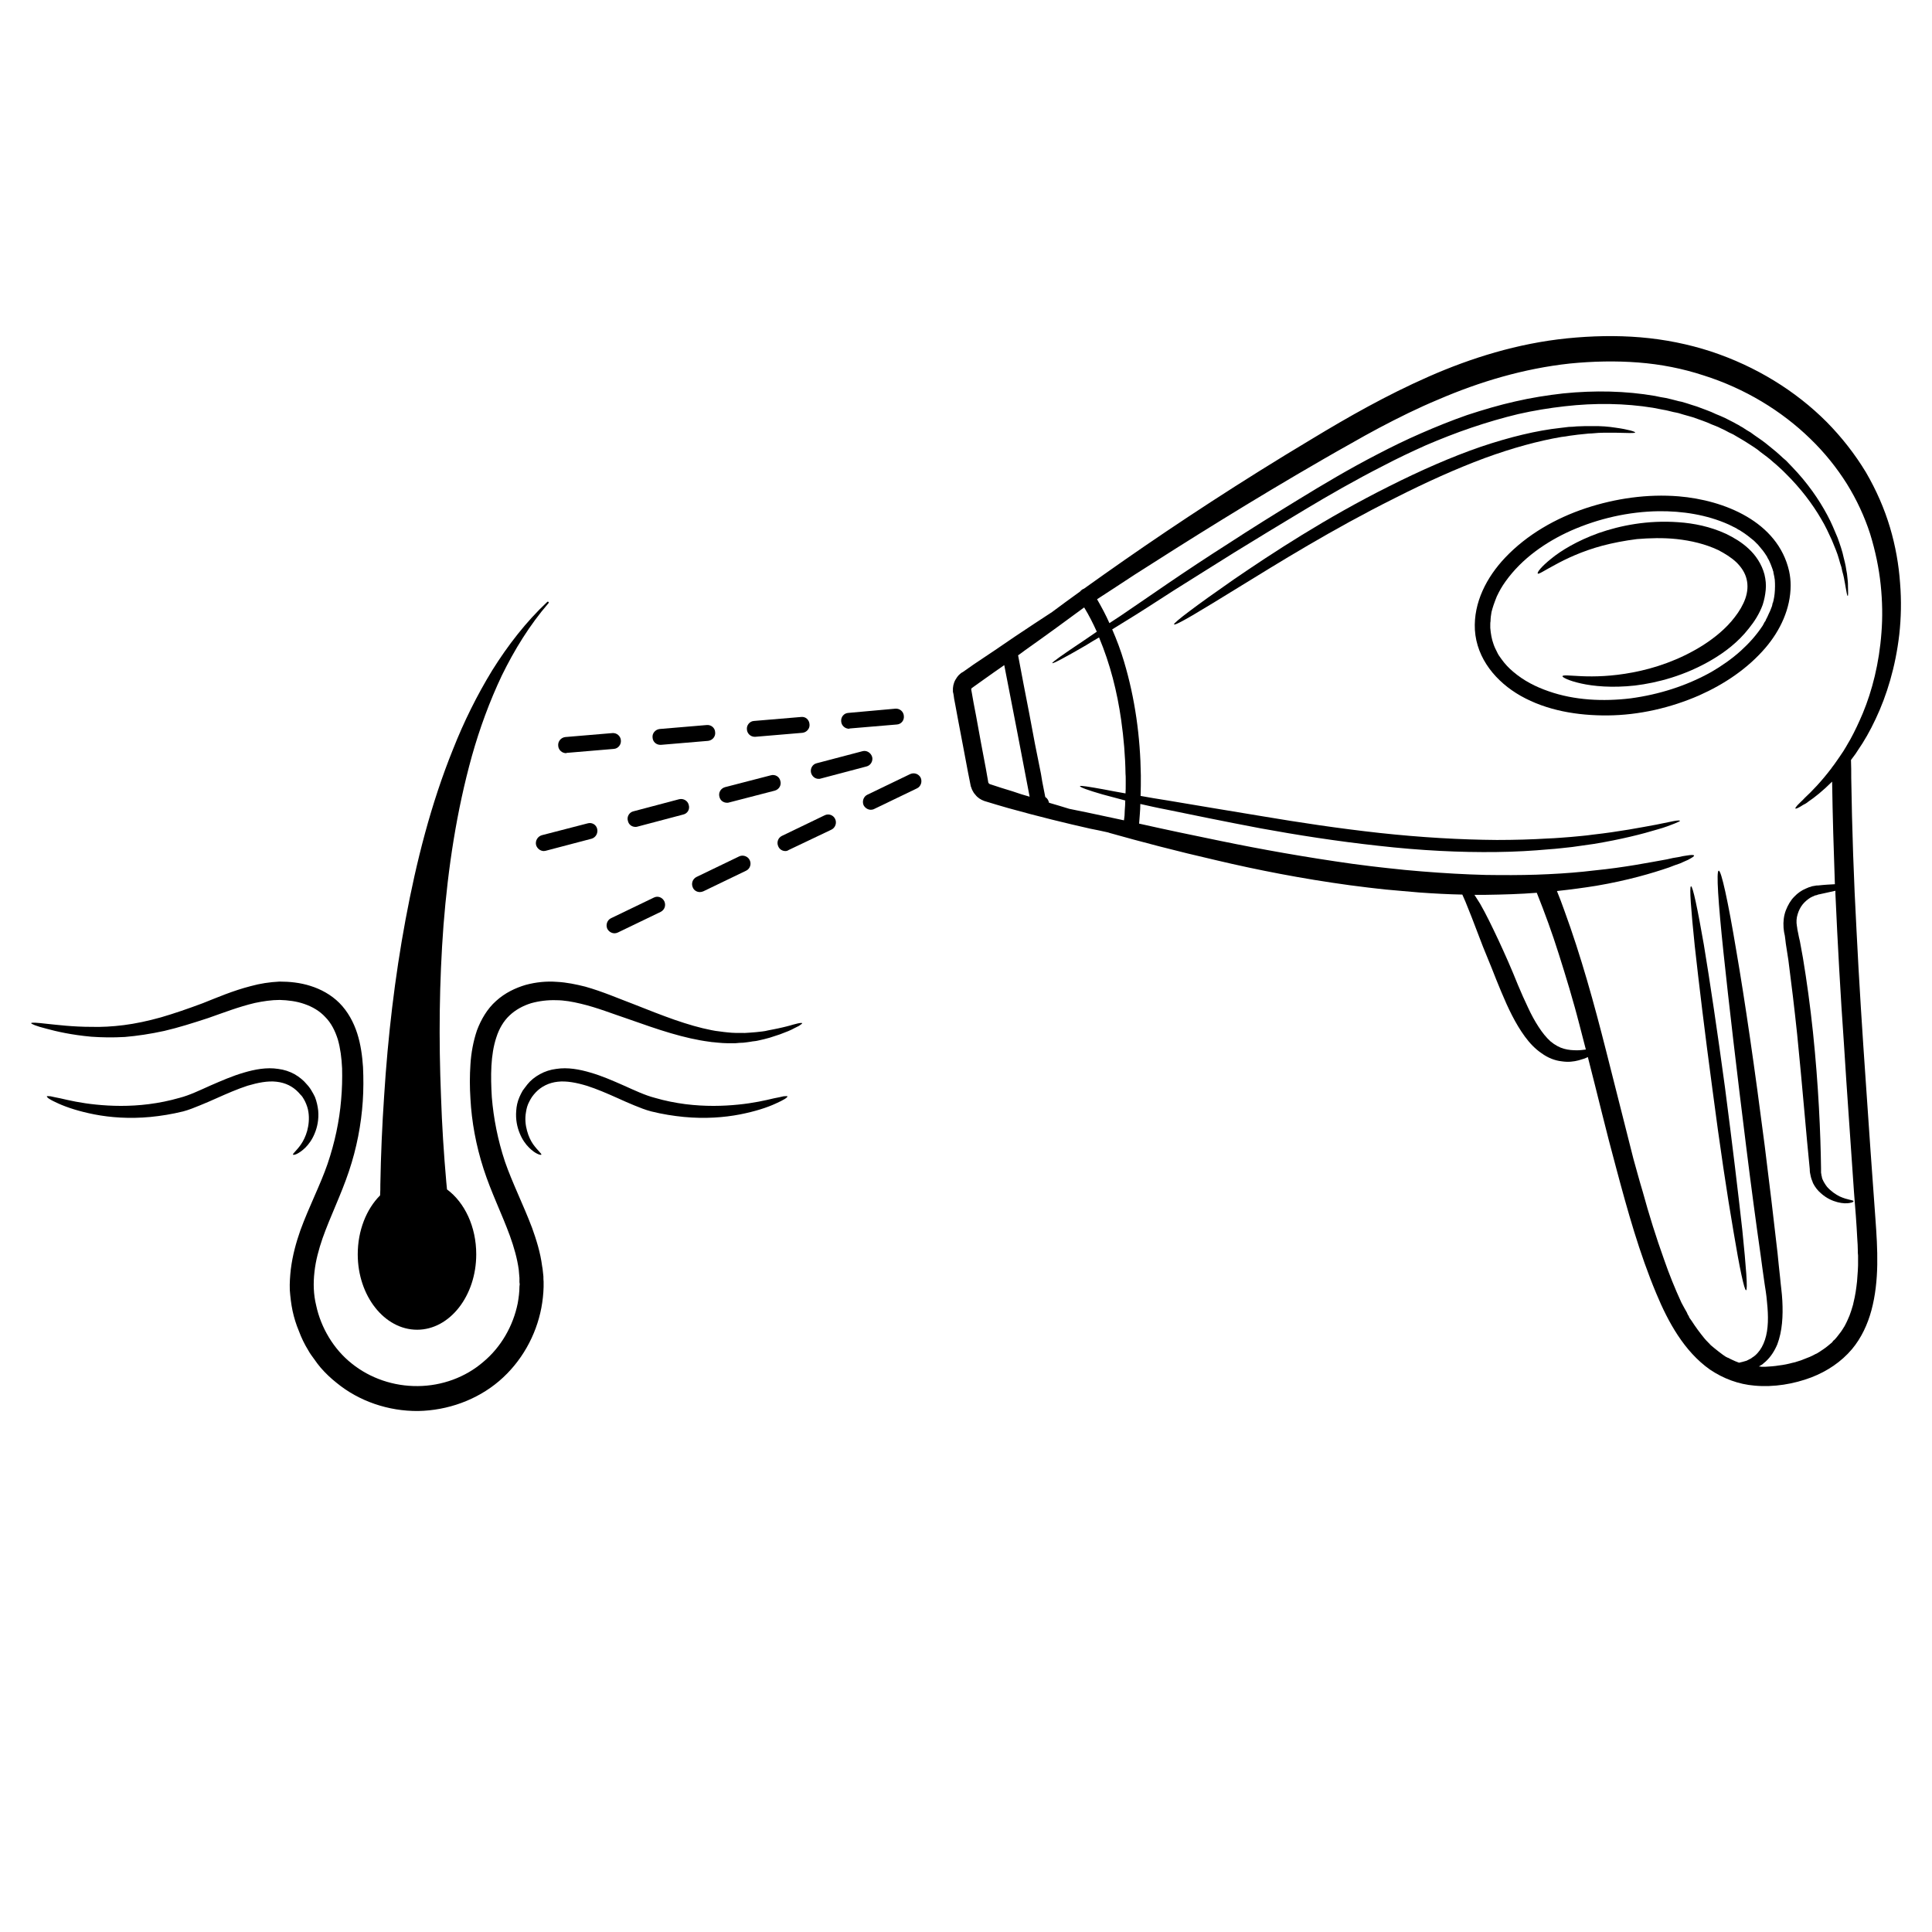 <svg xmlns="http://www.w3.org/2000/svg" xmlns:xlink="http://www.w3.org/1999/xlink" width="40" zoomAndPan="magnify" viewBox="0 0 30 30" height="40" preserveAspectRatio="xMidYMid meet" version="1.0"><defs><clipPath id="d657ac5ea6"><path d="M 0.484 15.215 L 12.512 15.215 L 12.512 21.91 L 0.484 21.91 Z M 0.484 15.215 " clip-rule="nonzero"/></clipPath><clipPath id="6eea3ec292"><path d="M 0.484 16 L 5 16 L 5 18 L 0.484 18 Z M 0.484 16 " clip-rule="nonzero"/></clipPath><clipPath id="9323b3f013"><path d="M 14.766 5.219 L 29.516 5.219 L 29.516 21.574 L 14.766 21.574 Z M 14.766 5.219 " clip-rule="nonzero"/></clipPath></defs><g clip-path="url(#d657ac5ea6)"><path fill="#000000" d="M 12.391 15.891 C 12.371 15.895 12.344 15.902 12.316 15.91 C 12.285 15.918 12.254 15.93 12.215 15.938 C 12.176 15.949 12.133 15.957 12.082 15.969 C 12.035 15.98 11.984 15.988 11.926 16 C 11.898 16.008 11.871 16.012 11.84 16.016 C 11.809 16.02 11.777 16.023 11.742 16.027 C 11.711 16.031 11.676 16.031 11.641 16.035 C 11.605 16.035 11.57 16.043 11.535 16.039 C 11.496 16.039 11.461 16.039 11.422 16.039 C 11.383 16.039 11.34 16.035 11.301 16.031 C 11.262 16.027 11.219 16.023 11.176 16.016 C 11.156 16.012 11.133 16.012 11.113 16.008 C 11.09 16.004 11.066 16 11.047 15.996 C 10.867 15.961 10.68 15.906 10.477 15.836 C 10.277 15.766 10.059 15.68 9.832 15.59 C 9.602 15.504 9.363 15.398 9.086 15.32 C 8.945 15.285 8.801 15.254 8.645 15.246 C 8.488 15.234 8.324 15.25 8.164 15.293 C 8.004 15.34 7.84 15.418 7.703 15.543 C 7.566 15.664 7.469 15.832 7.406 16 C 7.348 16.172 7.316 16.352 7.305 16.527 C 7.293 16.707 7.293 16.879 7.305 17.062 C 7.324 17.418 7.391 17.785 7.508 18.148 C 7.625 18.512 7.793 18.848 7.918 19.191 C 7.98 19.363 8.031 19.539 8.055 19.715 C 8.059 19.758 8.062 19.801 8.066 19.844 C 8.066 19.867 8.066 19.887 8.066 19.91 L 8.07 19.941 L 8.066 19.977 C 8.066 20.062 8.055 20.148 8.039 20.238 C 7.969 20.586 7.781 20.918 7.504 21.148 C 7.227 21.387 6.863 21.52 6.488 21.523 C 6.113 21.527 5.746 21.402 5.461 21.172 C 5.18 20.949 4.984 20.617 4.91 20.273 C 4.867 20.098 4.863 19.926 4.883 19.75 C 4.902 19.574 4.949 19.402 5.008 19.23 C 5.129 18.887 5.297 18.551 5.418 18.188 C 5.539 17.828 5.609 17.461 5.633 17.102 C 5.645 16.922 5.645 16.746 5.637 16.57 C 5.625 16.395 5.602 16.219 5.547 16.047 C 5.492 15.875 5.402 15.707 5.27 15.574 C 5.141 15.445 4.98 15.359 4.82 15.309 C 4.66 15.258 4.496 15.242 4.34 15.242 C 4.184 15.25 4.035 15.273 3.895 15.312 C 3.617 15.383 3.375 15.488 3.148 15.578 C 2.918 15.664 2.703 15.738 2.5 15.797 C 2.293 15.855 2.102 15.895 1.922 15.918 C 1.742 15.941 1.574 15.949 1.426 15.945 C 1.125 15.945 0.891 15.914 0.73 15.898 C 0.57 15.879 0.488 15.875 0.484 15.887 C 0.48 15.898 0.562 15.934 0.719 15.973 C 0.875 16.016 1.109 16.07 1.418 16.098 C 1.574 16.109 1.75 16.113 1.938 16.102 C 2.129 16.086 2.336 16.055 2.551 16.008 C 2.77 15.957 2.992 15.887 3.23 15.809 C 3.465 15.727 3.707 15.633 3.957 15.574 C 4.086 15.547 4.215 15.527 4.344 15.527 C 4.473 15.531 4.605 15.547 4.727 15.59 C 4.852 15.633 4.965 15.699 5.051 15.793 C 5.141 15.883 5.203 16.004 5.246 16.141 C 5.285 16.277 5.305 16.43 5.312 16.59 C 5.316 16.746 5.312 16.914 5.297 17.078 C 5.27 17.406 5.199 17.742 5.086 18.074 C 4.973 18.402 4.801 18.73 4.664 19.105 C 4.598 19.293 4.543 19.492 4.516 19.707 C 4.504 19.812 4.496 19.922 4.5 20.031 C 4.508 20.137 4.52 20.246 4.543 20.355 C 4.566 20.461 4.598 20.566 4.641 20.668 C 4.68 20.773 4.727 20.871 4.785 20.965 C 4.812 21.016 4.848 21.062 4.879 21.105 C 4.91 21.152 4.945 21.195 4.98 21.238 C 5.055 21.324 5.137 21.402 5.227 21.473 C 5.574 21.758 6.031 21.914 6.492 21.91 C 6.953 21.902 7.406 21.738 7.75 21.445 C 8.098 21.148 8.324 20.738 8.406 20.309 C 8.426 20.203 8.438 20.094 8.441 19.984 L 8.441 19.902 C 8.438 19.875 8.438 19.848 8.438 19.82 C 8.43 19.766 8.43 19.715 8.418 19.66 C 8.391 19.449 8.328 19.25 8.262 19.066 C 8.121 18.695 7.953 18.363 7.84 18.035 C 7.73 17.703 7.664 17.367 7.637 17.039 C 7.617 16.707 7.617 16.379 7.707 16.109 C 7.75 15.973 7.82 15.855 7.91 15.77 C 8.004 15.68 8.121 15.617 8.246 15.578 C 8.371 15.543 8.504 15.527 8.633 15.531 C 8.762 15.531 8.891 15.555 9.02 15.586 C 9.27 15.645 9.512 15.742 9.746 15.82 C 9.98 15.902 10.199 15.98 10.414 16.043 C 10.625 16.105 10.828 16.152 11.016 16.176 C 11.043 16.18 11.066 16.184 11.086 16.184 C 11.109 16.188 11.133 16.188 11.156 16.191 C 11.203 16.195 11.246 16.199 11.293 16.199 C 11.336 16.199 11.379 16.199 11.422 16.199 C 11.461 16.195 11.504 16.191 11.543 16.191 C 11.582 16.188 11.621 16.18 11.656 16.176 C 11.691 16.168 11.73 16.168 11.762 16.16 C 11.797 16.152 11.828 16.145 11.863 16.137 C 11.895 16.129 11.926 16.121 11.953 16.113 C 12.012 16.094 12.062 16.078 12.109 16.062 C 12.156 16.043 12.199 16.027 12.238 16.012 C 12.277 15.996 12.309 15.98 12.336 15.965 C 12.363 15.953 12.387 15.938 12.406 15.93 C 12.441 15.906 12.457 15.895 12.457 15.887 C 12.453 15.883 12.43 15.883 12.391 15.891 " fill-opacity="1" fill-rule="nonzero"/></g><path fill="#000000" d="M 6.477 20.648 C 6.984 20.648 7.395 20.121 7.395 19.477 C 7.395 19.047 7.215 18.672 6.941 18.469 C 6.938 18.43 6.934 18.395 6.93 18.355 C 6.891 17.914 6.863 17.473 6.848 17.027 C 6.812 16.141 6.82 15.25 6.887 14.363 C 6.957 13.477 7.09 12.594 7.328 11.738 C 7.449 11.309 7.602 10.891 7.793 10.488 C 7.988 10.09 8.223 9.707 8.516 9.367 C 8.523 9.359 8.523 9.352 8.516 9.348 C 8.512 9.34 8.504 9.34 8.496 9.348 C 8.168 9.656 7.887 10.02 7.645 10.406 C 7.406 10.797 7.203 11.207 7.035 11.633 C 6.691 12.484 6.465 13.379 6.297 14.281 C 6.129 15.184 6.023 16.098 5.965 17.016 C 5.934 17.473 5.914 17.934 5.906 18.391 C 5.906 18.449 5.906 18.504 5.902 18.562 C 5.691 18.773 5.555 19.105 5.555 19.477 C 5.555 20.121 5.969 20.648 6.477 20.648 " fill-opacity="1" fill-rule="nonzero"/><path fill="#000000" d="M 12.168 17.023 C 12.133 17.031 12.082 17.043 12.016 17.055 C 11.887 17.086 11.699 17.129 11.465 17.152 C 11.23 17.176 10.949 17.184 10.641 17.145 C 10.488 17.125 10.328 17.094 10.168 17.047 C 10.016 17.008 9.852 16.93 9.684 16.855 C 9.516 16.781 9.348 16.707 9.172 16.656 C 9 16.605 8.816 16.57 8.637 16.598 C 8.547 16.609 8.461 16.637 8.383 16.68 C 8.305 16.723 8.238 16.777 8.188 16.84 C 8.176 16.855 8.164 16.871 8.152 16.887 C 8.141 16.902 8.129 16.918 8.117 16.934 C 8.098 16.969 8.078 17.004 8.066 17.035 C 8.035 17.105 8.02 17.18 8.016 17.246 C 8.004 17.383 8.031 17.504 8.07 17.598 C 8.109 17.695 8.164 17.77 8.215 17.82 C 8.266 17.871 8.312 17.902 8.348 17.918 C 8.383 17.934 8.402 17.934 8.406 17.93 C 8.414 17.914 8.352 17.871 8.277 17.766 C 8.242 17.715 8.207 17.645 8.184 17.559 C 8.16 17.473 8.148 17.371 8.168 17.266 C 8.176 17.211 8.191 17.156 8.219 17.105 C 8.23 17.082 8.246 17.055 8.262 17.031 C 8.27 17.02 8.281 17.008 8.289 16.996 C 8.301 16.984 8.309 16.973 8.32 16.961 C 8.406 16.871 8.523 16.812 8.66 16.797 C 8.797 16.781 8.953 16.812 9.109 16.859 C 9.27 16.91 9.43 16.98 9.598 17.055 C 9.68 17.094 9.766 17.129 9.848 17.164 C 9.934 17.199 10.02 17.234 10.113 17.258 C 10.285 17.301 10.457 17.328 10.621 17.344 C 10.949 17.375 11.246 17.352 11.488 17.305 C 11.73 17.258 11.918 17.195 12.043 17.137 C 12.105 17.109 12.152 17.086 12.184 17.066 C 12.215 17.047 12.23 17.031 12.227 17.023 C 12.223 17.02 12.203 17.02 12.168 17.023 " fill-opacity="1" fill-rule="nonzero"/><g clip-path="url(#6eea3ec292)"><path fill="#000000" d="M 4.664 16.996 C 4.676 17.008 4.688 17.02 4.695 17.031 C 4.711 17.055 4.727 17.082 4.738 17.105 C 4.762 17.156 4.781 17.211 4.789 17.266 C 4.805 17.371 4.793 17.473 4.77 17.559 C 4.746 17.645 4.711 17.715 4.676 17.766 C 4.605 17.871 4.539 17.914 4.551 17.93 C 4.555 17.934 4.574 17.934 4.609 17.918 C 4.641 17.902 4.691 17.871 4.742 17.82 C 4.793 17.77 4.848 17.695 4.887 17.598 C 4.926 17.504 4.953 17.383 4.941 17.246 C 4.934 17.18 4.918 17.105 4.891 17.035 C 4.875 17.004 4.859 16.969 4.836 16.934 C 4.828 16.918 4.816 16.902 4.805 16.887 C 4.793 16.871 4.781 16.855 4.766 16.84 C 4.715 16.777 4.648 16.723 4.574 16.68 C 4.496 16.637 4.41 16.609 4.32 16.598 C 4.141 16.57 3.957 16.605 3.785 16.656 C 3.609 16.707 3.441 16.781 3.27 16.855 C 3.102 16.93 2.941 17.008 2.789 17.047 C 2.625 17.094 2.469 17.125 2.312 17.145 C 2.008 17.184 1.727 17.176 1.492 17.152 C 1.258 17.129 1.07 17.086 0.938 17.055 C 0.871 17.043 0.824 17.031 0.785 17.023 C 0.75 17.02 0.73 17.02 0.727 17.023 C 0.727 17.031 0.738 17.047 0.77 17.066 C 0.801 17.086 0.848 17.109 0.91 17.137 C 1.039 17.195 1.227 17.258 1.469 17.305 C 1.711 17.352 2.008 17.375 2.336 17.344 C 2.5 17.328 2.668 17.301 2.844 17.258 C 2.934 17.234 3.02 17.199 3.105 17.164 C 3.191 17.129 3.273 17.094 3.359 17.055 C 3.527 16.98 3.688 16.91 3.844 16.859 C 4.004 16.812 4.156 16.781 4.293 16.797 C 4.434 16.812 4.547 16.871 4.633 16.961 C 4.645 16.973 4.652 16.984 4.664 16.996 " fill-opacity="1" fill-rule="nonzero"/></g><path fill="#000000" d="M 13.184 11.316 C 13.188 11.316 13.191 11.316 13.191 11.312 L 13.926 11.25 C 13.992 11.246 14.043 11.188 14.035 11.117 C 14.031 11.051 13.973 11 13.906 11.004 L 13.172 11.07 C 13.105 11.074 13.055 11.133 13.062 11.203 C 13.066 11.266 13.121 11.316 13.184 11.316 " fill-opacity="1" fill-rule="nonzero"/><path fill="#000000" d="M 11.719 11.441 C 11.723 11.441 11.727 11.441 11.727 11.441 L 12.461 11.379 C 12.527 11.371 12.578 11.312 12.57 11.246 C 12.566 11.176 12.508 11.125 12.441 11.133 L 11.707 11.195 C 11.641 11.199 11.59 11.262 11.598 11.328 C 11.602 11.391 11.656 11.441 11.719 11.441 " fill-opacity="1" fill-rule="nonzero"/><path fill="#000000" d="M 10.254 11.566 C 10.258 11.566 10.262 11.566 10.262 11.566 L 10.996 11.504 C 11.062 11.496 11.113 11.438 11.105 11.371 C 11.102 11.301 11.043 11.254 10.977 11.258 L 10.242 11.32 C 10.176 11.328 10.125 11.387 10.133 11.453 C 10.137 11.52 10.191 11.566 10.254 11.566 " fill-opacity="1" fill-rule="nonzero"/><path fill="#000000" d="M 8.789 11.695 C 8.793 11.695 8.797 11.695 8.797 11.691 L 9.531 11.629 C 9.598 11.625 9.648 11.562 9.641 11.496 C 9.637 11.43 9.578 11.379 9.512 11.383 L 8.777 11.445 C 8.711 11.453 8.66 11.512 8.668 11.582 C 8.672 11.645 8.727 11.695 8.789 11.695 " fill-opacity="1" fill-rule="nonzero"/><path fill="#000000" d="M 11.48 13.297 L 10.816 13.617 C 10.754 13.648 10.73 13.719 10.758 13.781 C 10.777 13.828 10.824 13.852 10.867 13.852 C 10.887 13.852 10.902 13.848 10.922 13.84 L 11.586 13.52 C 11.645 13.492 11.672 13.418 11.641 13.355 C 11.613 13.297 11.539 13.27 11.48 13.297 " fill-opacity="1" fill-rule="nonzero"/><path fill="#000000" d="M 10.152 13.938 L 9.488 14.258 C 9.43 14.285 9.402 14.359 9.43 14.422 C 9.453 14.465 9.496 14.492 9.543 14.492 C 9.559 14.492 9.578 14.488 9.594 14.48 L 10.258 14.16 C 10.32 14.129 10.344 14.059 10.316 13.996 C 10.285 13.934 10.215 13.906 10.152 13.938 " fill-opacity="1" fill-rule="nonzero"/><path fill="#000000" d="M 12.805 12.66 L 12.141 12.98 C 12.082 13.008 12.055 13.082 12.086 13.145 C 12.105 13.188 12.148 13.215 12.195 13.215 C 12.211 13.215 12.23 13.211 12.246 13.199 L 12.91 12.883 C 12.973 12.852 12.996 12.777 12.969 12.719 C 12.941 12.656 12.867 12.629 12.805 12.66 " fill-opacity="1" fill-rule="nonzero"/><path fill="#000000" d="M 14.133 12.02 L 13.469 12.34 C 13.41 12.367 13.383 12.441 13.41 12.504 C 13.434 12.547 13.477 12.574 13.523 12.574 C 13.539 12.574 13.559 12.57 13.574 12.562 L 14.238 12.242 C 14.297 12.215 14.324 12.141 14.297 12.078 C 14.266 12.016 14.195 11.992 14.133 12.02 " fill-opacity="1" fill-rule="nonzero"/><path fill="#000000" d="M 9.867 12.84 C 9.875 12.84 9.887 12.84 9.898 12.836 L 10.609 12.648 C 10.676 12.633 10.715 12.566 10.695 12.5 C 10.68 12.434 10.613 12.395 10.547 12.41 L 9.836 12.598 C 9.77 12.613 9.73 12.684 9.75 12.746 C 9.762 12.805 9.812 12.84 9.867 12.84 " fill-opacity="1" fill-rule="nonzero"/><path fill="#000000" d="M 11.289 12.465 C 11.301 12.465 11.309 12.465 11.32 12.461 L 12.031 12.277 C 12.098 12.258 12.137 12.191 12.117 12.125 C 12.102 12.059 12.035 12.02 11.969 12.039 L 11.258 12.223 C 11.191 12.242 11.152 12.309 11.172 12.375 C 11.184 12.43 11.234 12.465 11.289 12.465 " fill-opacity="1" fill-rule="nonzero"/><path fill="#000000" d="M 12.711 12.094 C 12.723 12.094 12.734 12.094 12.742 12.09 L 13.453 11.902 C 13.52 11.887 13.559 11.816 13.543 11.754 C 13.523 11.688 13.457 11.648 13.395 11.664 L 12.68 11.852 C 12.617 11.867 12.578 11.934 12.594 12 C 12.609 12.055 12.656 12.094 12.711 12.094 " fill-opacity="1" fill-rule="nonzero"/><path fill="#000000" d="M 9.125 12.785 L 8.414 12.969 C 8.348 12.988 8.309 13.055 8.324 13.121 C 8.34 13.176 8.391 13.215 8.445 13.215 C 8.453 13.215 8.465 13.211 8.473 13.211 L 9.188 13.023 C 9.25 13.004 9.289 12.938 9.273 12.871 C 9.258 12.805 9.191 12.766 9.125 12.785 " fill-opacity="1" fill-rule="nonzero"/><g clip-path="url(#9323b3f013)"><path fill="#000000" d="M 28.734 11.477 C 28.719 11.5 28.707 11.527 28.691 11.551 C 28.68 11.57 28.672 11.586 28.66 11.605 C 28.648 11.621 28.641 11.637 28.629 11.656 C 28.609 11.688 28.586 11.719 28.566 11.75 C 28.523 11.809 28.488 11.867 28.445 11.918 C 28.445 11.922 28.445 11.922 28.441 11.926 C 28.281 12.137 28.133 12.289 28.027 12.387 C 28.004 12.414 27.98 12.434 27.961 12.453 C 27.941 12.473 27.926 12.488 27.91 12.504 C 27.887 12.531 27.875 12.547 27.879 12.555 C 27.883 12.559 27.902 12.555 27.938 12.535 C 27.953 12.527 27.973 12.516 27.996 12.5 C 28.02 12.488 28.051 12.473 28.078 12.449 C 28.176 12.383 28.305 12.281 28.449 12.137 C 28.457 12.668 28.473 13.199 28.492 13.73 C 28.422 13.734 28.332 13.738 28.227 13.75 L 28.207 13.75 C 28.199 13.75 28.191 13.754 28.184 13.754 C 28.168 13.758 28.152 13.758 28.137 13.762 C 28.121 13.77 28.105 13.773 28.09 13.777 C 28.074 13.785 28.059 13.789 28.043 13.797 C 27.977 13.824 27.914 13.867 27.859 13.926 C 27.805 13.98 27.762 14.055 27.73 14.137 C 27.699 14.219 27.688 14.312 27.695 14.406 L 27.699 14.441 L 27.703 14.473 C 27.707 14.492 27.711 14.512 27.715 14.531 C 27.719 14.57 27.727 14.613 27.73 14.652 C 27.742 14.738 27.758 14.824 27.77 14.91 C 27.816 15.262 27.863 15.652 27.906 16.059 C 27.988 16.875 28.047 17.617 28.102 18.156 C 28.102 18.172 28.102 18.188 28.105 18.207 C 28.109 18.227 28.113 18.246 28.117 18.266 C 28.121 18.281 28.125 18.301 28.133 18.32 C 28.141 18.336 28.145 18.352 28.152 18.371 C 28.184 18.434 28.227 18.488 28.273 18.527 C 28.363 18.609 28.457 18.648 28.535 18.668 C 28.613 18.688 28.68 18.688 28.719 18.68 C 28.762 18.672 28.781 18.664 28.781 18.652 C 28.781 18.633 28.695 18.637 28.566 18.578 C 28.504 18.547 28.434 18.5 28.371 18.43 C 28.344 18.395 28.316 18.352 28.297 18.305 C 28.293 18.293 28.289 18.281 28.289 18.27 C 28.285 18.258 28.281 18.246 28.281 18.23 C 28.277 18.219 28.277 18.207 28.277 18.195 C 28.277 18.18 28.277 18.16 28.277 18.145 C 28.27 17.605 28.238 16.855 28.152 16.031 C 28.109 15.621 28.055 15.23 27.996 14.875 C 27.98 14.785 27.965 14.699 27.949 14.617 C 27.938 14.574 27.93 14.535 27.922 14.492 C 27.918 14.473 27.914 14.453 27.91 14.434 L 27.906 14.402 L 27.902 14.379 C 27.891 14.316 27.895 14.254 27.914 14.195 C 27.93 14.141 27.957 14.086 27.992 14.043 C 28.027 14 28.07 13.965 28.113 13.938 C 28.125 13.934 28.133 13.926 28.145 13.922 C 28.156 13.918 28.168 13.914 28.18 13.906 C 28.191 13.902 28.203 13.902 28.215 13.898 L 28.23 13.891 L 28.25 13.887 C 28.344 13.867 28.43 13.848 28.5 13.832 C 28.5 13.844 28.5 13.859 28.5 13.875 C 28.535 14.656 28.578 15.438 28.633 16.215 C 28.68 16.98 28.738 17.75 28.789 18.516 C 28.809 18.758 28.828 19 28.84 19.242 C 28.844 19.301 28.848 19.355 28.848 19.414 C 28.848 19.441 28.848 19.469 28.852 19.496 C 28.852 19.512 28.852 19.523 28.852 19.539 C 28.852 19.543 28.852 19.551 28.852 19.555 C 28.852 19.555 28.852 19.555 28.852 19.559 C 28.852 19.562 28.852 19.566 28.852 19.57 C 28.855 19.676 28.844 19.789 28.836 19.898 C 28.824 20.008 28.809 20.117 28.781 20.227 C 28.781 20.23 28.777 20.238 28.777 20.246 C 28.777 20.242 28.777 20.242 28.777 20.254 C 28.773 20.254 28.773 20.258 28.773 20.262 C 28.773 20.266 28.77 20.27 28.77 20.273 C 28.762 20.301 28.754 20.328 28.746 20.352 C 28.73 20.402 28.711 20.453 28.688 20.5 C 28.676 20.523 28.668 20.547 28.656 20.566 C 28.652 20.57 28.645 20.59 28.641 20.598 C 28.641 20.594 28.641 20.594 28.641 20.59 C 28.645 20.586 28.645 20.586 28.645 20.586 C 28.645 20.586 28.633 20.609 28.629 20.613 C 28.602 20.66 28.57 20.703 28.535 20.746 C 28.52 20.766 28.504 20.785 28.488 20.801 C 28.484 20.805 28.484 20.805 28.48 20.809 C 28.473 20.809 28.453 20.836 28.449 20.844 C 28.406 20.879 28.363 20.918 28.316 20.949 C 28.293 20.965 28.27 20.98 28.246 20.996 C 28.246 20.996 28.242 20.996 28.242 21 C 28.238 21 28.238 21 28.238 21 C 28.223 21.012 28.207 21.02 28.188 21.027 C 28.133 21.059 28.074 21.082 28.012 21.105 C 27.984 21.117 27.953 21.129 27.922 21.137 C 27.906 21.141 27.891 21.148 27.875 21.152 C 27.871 21.152 27.867 21.156 27.859 21.156 C 27.859 21.156 27.855 21.156 27.855 21.156 C 27.848 21.16 27.84 21.16 27.84 21.16 C 27.766 21.18 27.695 21.195 27.621 21.203 C 27.551 21.215 27.484 21.219 27.414 21.223 C 27.41 21.223 27.398 21.223 27.391 21.223 C 27.391 21.223 27.387 21.223 27.387 21.223 C 27.387 21.223 27.383 21.223 27.383 21.223 C 27.375 21.223 27.363 21.223 27.352 21.223 C 27.34 21.219 27.328 21.219 27.312 21.219 C 27.328 21.207 27.344 21.199 27.363 21.188 C 27.383 21.172 27.398 21.156 27.418 21.141 C 27.496 21.07 27.555 20.977 27.598 20.875 C 27.676 20.668 27.688 20.434 27.676 20.199 C 27.672 20.137 27.668 20.078 27.66 20.016 C 27.652 19.957 27.648 19.898 27.641 19.836 C 27.629 19.715 27.613 19.59 27.602 19.461 C 27.543 18.945 27.477 18.383 27.402 17.789 C 27.25 16.605 27.094 15.531 26.961 14.762 C 26.832 13.988 26.727 13.512 26.688 13.52 C 26.648 13.523 26.68 14.008 26.762 14.789 C 26.844 15.566 26.969 16.641 27.117 17.824 C 27.191 18.418 27.266 18.98 27.34 19.496 C 27.355 19.621 27.375 19.746 27.391 19.867 C 27.398 19.93 27.41 19.988 27.418 20.047 C 27.426 20.105 27.434 20.16 27.438 20.219 C 27.461 20.438 27.461 20.641 27.406 20.805 C 27.379 20.887 27.34 20.957 27.293 21.008 C 27.281 21.023 27.266 21.035 27.254 21.047 C 27.238 21.059 27.227 21.07 27.211 21.078 C 27.199 21.09 27.184 21.098 27.168 21.105 C 27.152 21.113 27.137 21.121 27.121 21.129 C 27.082 21.141 27.043 21.152 27.004 21.16 C 26.984 21.152 26.965 21.145 26.945 21.137 C 26.922 21.125 26.898 21.117 26.875 21.105 C 26.863 21.098 26.852 21.094 26.84 21.086 C 26.832 21.086 26.828 21.082 26.82 21.078 C 26.816 21.074 26.812 21.074 26.809 21.074 C 26.812 21.074 26.82 21.078 26.82 21.078 C 26.812 21.082 26.695 20.996 26.688 20.988 C 26.641 20.953 26.602 20.918 26.559 20.883 C 26.559 20.883 26.559 20.879 26.559 20.879 C 26.555 20.879 26.555 20.875 26.551 20.875 C 26.551 20.871 26.551 20.871 26.551 20.871 L 26.547 20.871 C 26.547 20.871 26.547 20.867 26.547 20.867 C 26.539 20.859 26.531 20.855 26.527 20.848 C 26.504 20.824 26.484 20.805 26.465 20.781 C 26.395 20.695 26.328 20.605 26.266 20.508 C 26.254 20.488 26.227 20.461 26.223 20.438 L 26.223 20.434 C 26.219 20.43 26.219 20.43 26.215 20.426 C 26.207 20.41 26.199 20.398 26.195 20.383 C 26.164 20.332 26.137 20.277 26.109 20.227 C 26.008 20.008 25.918 19.785 25.84 19.559 C 25.715 19.211 25.605 18.859 25.508 18.504 C 25.453 18.324 25.41 18.156 25.363 17.992 C 25.316 17.809 25.27 17.625 25.223 17.438 C 25.129 17.066 25.035 16.695 24.941 16.324 C 24.754 15.586 24.551 14.848 24.289 14.133 C 24.254 14.031 24.215 13.934 24.176 13.836 C 24.395 13.812 24.598 13.785 24.789 13.754 C 25.273 13.672 25.656 13.559 25.918 13.469 C 25.98 13.445 26.039 13.422 26.09 13.406 C 26.137 13.383 26.18 13.367 26.211 13.352 C 26.277 13.316 26.309 13.297 26.305 13.285 C 26.301 13.273 26.262 13.273 26.191 13.285 C 26.156 13.289 26.113 13.297 26.062 13.309 C 26.008 13.316 25.949 13.328 25.883 13.344 C 25.617 13.391 25.234 13.469 24.758 13.516 C 24.539 13.543 24.301 13.562 24.047 13.574 L 23.855 13.582 C 23.609 13.59 23.344 13.59 23.07 13.586 C 22.75 13.578 22.418 13.559 22.074 13.531 C 21.984 13.523 21.898 13.516 21.812 13.508 C 21.723 13.5 21.637 13.488 21.547 13.48 C 21.457 13.469 21.367 13.461 21.277 13.449 C 21.188 13.438 21.098 13.426 21.004 13.414 C 20.277 13.312 19.582 13.188 18.957 13.059 C 18.496 12.965 18.07 12.875 17.688 12.789 C 17.691 12.742 17.695 12.691 17.699 12.645 C 17.703 12.59 17.707 12.539 17.707 12.484 C 17.832 12.512 17.965 12.543 18.109 12.57 C 18.527 12.656 19.023 12.758 19.578 12.863 C 20.137 12.965 20.75 13.062 21.402 13.133 C 22.051 13.207 22.676 13.238 23.242 13.23 C 23.527 13.227 23.797 13.211 24.051 13.188 C 24.176 13.18 24.297 13.164 24.414 13.152 C 24.527 13.137 24.641 13.121 24.746 13.105 C 25.172 13.035 25.508 12.949 25.738 12.879 C 25.852 12.848 25.941 12.812 26 12.789 C 26.059 12.766 26.09 12.75 26.086 12.746 C 26.086 12.738 26.051 12.738 25.988 12.75 C 25.926 12.762 25.836 12.781 25.719 12.805 C 25.484 12.848 25.148 12.914 24.727 12.961 C 24.621 12.977 24.512 12.984 24.395 12.996 C 24.281 13.004 24.16 13.016 24.035 13.02 C 23.789 13.035 23.523 13.043 23.242 13.043 C 22.684 13.039 22.066 13.004 21.422 12.934 C 20.777 12.863 20.168 12.77 19.609 12.676 C 19.055 12.586 18.555 12.5 18.133 12.43 C 17.98 12.406 17.84 12.383 17.711 12.359 C 17.715 12.254 17.715 12.148 17.715 12.043 C 17.707 11.441 17.625 10.844 17.453 10.27 C 17.402 10.098 17.34 9.934 17.27 9.773 C 17.328 9.738 17.391 9.699 17.453 9.66 C 17.684 9.52 17.941 9.352 18.227 9.168 C 18.516 8.988 18.828 8.789 19.168 8.578 C 19.504 8.371 19.871 8.148 20.254 7.918 C 20.637 7.688 21.047 7.453 21.477 7.234 C 21.691 7.121 21.914 7.016 22.141 6.914 C 22.371 6.816 22.605 6.723 22.848 6.641 C 23.09 6.559 23.332 6.488 23.574 6.43 C 23.816 6.375 24.055 6.336 24.293 6.309 C 24.77 6.254 25.234 6.262 25.668 6.332 C 25.723 6.344 25.777 6.352 25.828 6.363 C 25.883 6.371 25.934 6.387 25.984 6.398 C 26.012 6.402 26.039 6.41 26.062 6.414 C 26.09 6.422 26.113 6.43 26.141 6.438 C 26.191 6.453 26.242 6.465 26.289 6.48 C 26.387 6.516 26.488 6.547 26.578 6.59 C 26.625 6.609 26.672 6.625 26.715 6.648 C 26.762 6.668 26.805 6.691 26.848 6.715 C 26.867 6.723 26.891 6.734 26.914 6.746 C 26.934 6.758 26.953 6.77 26.973 6.781 C 27.016 6.805 27.059 6.832 27.098 6.855 C 27.137 6.879 27.176 6.906 27.215 6.93 C 27.254 6.957 27.293 6.98 27.328 7.012 C 27.398 7.066 27.473 7.117 27.535 7.176 C 27.57 7.203 27.602 7.234 27.633 7.262 C 27.664 7.289 27.695 7.32 27.723 7.348 C 27.961 7.582 28.145 7.828 28.277 8.055 C 28.348 8.172 28.398 8.285 28.445 8.387 C 28.488 8.492 28.531 8.59 28.555 8.68 C 28.566 8.727 28.582 8.77 28.594 8.809 C 28.602 8.848 28.609 8.887 28.621 8.922 C 28.629 8.957 28.637 8.988 28.641 9.02 C 28.648 9.051 28.652 9.078 28.656 9.102 C 28.672 9.199 28.684 9.254 28.691 9.254 C 28.699 9.254 28.699 9.199 28.695 9.098 C 28.695 9.074 28.695 9.043 28.691 9.012 C 28.688 8.98 28.684 8.949 28.68 8.91 C 28.672 8.875 28.668 8.836 28.66 8.793 C 28.652 8.75 28.641 8.707 28.629 8.66 C 28.609 8.562 28.574 8.461 28.535 8.352 C 28.488 8.242 28.441 8.121 28.375 8 C 28.246 7.758 28.066 7.496 27.824 7.246 C 27.793 7.215 27.766 7.184 27.734 7.152 C 27.699 7.125 27.668 7.094 27.633 7.062 C 27.566 7 27.492 6.945 27.418 6.883 C 27.383 6.855 27.344 6.828 27.305 6.801 C 27.266 6.773 27.223 6.746 27.184 6.715 C 27.141 6.691 27.098 6.664 27.059 6.637 C 27.035 6.625 27.016 6.613 26.992 6.598 C 26.969 6.586 26.945 6.574 26.926 6.562 C 26.879 6.539 26.836 6.516 26.789 6.492 C 26.742 6.469 26.691 6.449 26.645 6.43 C 26.551 6.383 26.449 6.352 26.348 6.312 C 26.293 6.293 26.242 6.281 26.191 6.262 C 26.164 6.254 26.137 6.246 26.109 6.238 C 26.082 6.234 26.055 6.227 26.027 6.219 C 25.977 6.207 25.922 6.191 25.867 6.18 C 25.809 6.172 25.754 6.16 25.699 6.148 C 25.246 6.07 24.766 6.059 24.273 6.109 C 24.027 6.137 23.777 6.176 23.527 6.234 C 23.281 6.289 23.031 6.363 22.781 6.445 C 22.535 6.531 22.293 6.629 22.062 6.73 C 21.828 6.832 21.605 6.941 21.387 7.055 C 20.949 7.281 20.543 7.523 20.16 7.758 C 19.777 7.992 19.414 8.219 19.078 8.438 C 18.742 8.652 18.43 8.859 18.148 9.051 C 17.871 9.242 17.617 9.414 17.395 9.566 C 17.336 9.605 17.281 9.641 17.227 9.676 C 17.172 9.551 17.105 9.426 17.035 9.305 C 17.223 9.184 17.418 9.055 17.621 8.922 C 18.445 8.395 19.434 7.773 20.551 7.129 C 20.691 7.047 20.832 6.969 20.977 6.887 C 21.121 6.805 21.266 6.723 21.414 6.645 C 21.711 6.488 22.016 6.336 22.336 6.203 C 22.969 5.93 23.656 5.723 24.375 5.645 C 24.734 5.609 25.094 5.602 25.441 5.629 C 25.789 5.656 26.129 5.723 26.449 5.828 C 27.094 6.031 27.664 6.379 28.109 6.812 C 28.332 7.027 28.523 7.266 28.68 7.516 C 28.832 7.762 28.953 8.023 29.039 8.289 C 29.121 8.555 29.176 8.82 29.203 9.078 C 29.23 9.336 29.234 9.586 29.215 9.824 C 29.18 10.301 29.07 10.727 28.926 11.074 C 28.863 11.223 28.801 11.355 28.734 11.477 Z M 24.492 16.309 C 24.426 16.309 24.355 16.305 24.285 16.285 C 24.215 16.266 24.145 16.227 24.078 16.172 C 24.012 16.113 23.949 16.035 23.891 15.945 C 23.832 15.855 23.777 15.754 23.727 15.645 C 23.672 15.531 23.621 15.414 23.57 15.293 C 23.52 15.168 23.469 15.047 23.418 14.93 C 23.367 14.812 23.312 14.695 23.266 14.594 C 23.168 14.387 23.074 14.191 22.984 14.035 C 22.953 13.984 22.922 13.938 22.895 13.895 C 22.953 13.895 23.012 13.895 23.066 13.895 C 23.344 13.891 23.613 13.883 23.863 13.863 C 23.988 14.176 24.102 14.488 24.203 14.809 C 24.262 14.992 24.316 15.172 24.371 15.355 C 24.398 15.449 24.426 15.543 24.453 15.641 C 24.465 15.684 24.477 15.727 24.488 15.77 C 24.492 15.789 24.5 15.812 24.504 15.832 C 24.504 15.832 24.512 15.855 24.512 15.859 L 24.512 15.863 C 24.516 15.875 24.52 15.891 24.52 15.891 C 24.555 16.027 24.59 16.164 24.625 16.297 C 24.586 16.301 24.539 16.309 24.492 16.309 Z M 15.371 12.176 C 15.363 12.172 15.355 12.168 15.352 12.16 C 15.352 12.156 15.348 12.156 15.348 12.152 C 15.344 12.148 15.344 12.148 15.344 12.145 L 15.344 12.137 C 15.332 12.07 15.32 12.004 15.309 11.938 C 15.258 11.672 15.207 11.398 15.156 11.113 C 15.129 10.98 15.105 10.844 15.082 10.711 C 15.078 10.707 15.082 10.699 15.086 10.691 C 15.086 10.688 15.09 10.684 15.09 10.684 C 15.094 10.68 15.094 10.68 15.094 10.68 L 15.098 10.68 L 15.102 10.676 L 15.113 10.668 C 15.168 10.629 15.223 10.59 15.277 10.551 C 15.387 10.473 15.492 10.398 15.594 10.328 C 15.727 11.008 15.859 11.691 15.988 12.371 C 15.902 12.348 15.816 12.32 15.727 12.289 C 15.609 12.254 15.488 12.215 15.371 12.176 Z M 17.031 9.809 C 16.953 9.863 16.883 9.91 16.82 9.953 C 16.504 10.164 16.332 10.285 16.34 10.297 C 16.348 10.309 16.535 10.211 16.863 10.02 C 16.926 9.98 16.992 9.941 17.066 9.898 C 17.238 10.309 17.348 10.742 17.41 11.184 C 17.449 11.461 17.473 11.738 17.477 12.016 C 17.48 12.043 17.48 12.07 17.48 12.098 C 17.48 12.113 17.48 12.125 17.48 12.141 C 17.48 12.145 17.48 12.156 17.48 12.168 C 17.48 12.168 17.48 12.168 17.48 12.172 C 17.48 12.172 17.48 12.172 17.48 12.176 C 17.48 12.223 17.48 12.27 17.477 12.32 C 17.348 12.297 17.234 12.277 17.141 12.258 C 16.906 12.215 16.773 12.195 16.77 12.207 C 16.766 12.223 16.891 12.27 17.121 12.336 C 17.219 12.363 17.34 12.395 17.473 12.43 C 17.473 12.48 17.469 12.535 17.465 12.586 C 17.465 12.637 17.461 12.688 17.453 12.738 C 17.398 12.727 17.344 12.715 17.289 12.703 C 17.031 12.648 16.801 12.598 16.602 12.559 C 16.5 12.527 16.395 12.496 16.289 12.465 C 16.281 12.426 16.262 12.395 16.23 12.375 C 16.23 12.375 16.23 12.371 16.23 12.371 C 16.223 12.332 16.215 12.293 16.207 12.254 C 16.191 12.176 16.176 12.098 16.164 12.016 C 16.133 11.859 16.102 11.703 16.07 11.547 C 16.012 11.234 15.953 10.922 15.891 10.609 C 15.863 10.465 15.836 10.32 15.809 10.176 C 15.844 10.152 15.879 10.125 15.91 10.102 C 16.254 9.859 16.562 9.633 16.832 9.434 C 16.836 9.434 16.836 9.434 16.836 9.434 C 16.91 9.555 16.973 9.68 17.031 9.809 Z M 28.812 11.707 C 28.824 11.688 28.836 11.672 28.848 11.652 C 28.945 11.512 29.039 11.348 29.125 11.164 C 29.297 10.801 29.434 10.355 29.492 9.852 C 29.52 9.598 29.527 9.328 29.504 9.051 C 29.484 8.77 29.434 8.48 29.348 8.191 C 29.262 7.902 29.137 7.613 28.973 7.332 C 28.805 7.055 28.602 6.793 28.363 6.551 C 27.883 6.07 27.266 5.688 26.566 5.457 C 26.219 5.344 25.852 5.27 25.473 5.238 C 25.098 5.207 24.719 5.215 24.332 5.254 C 23.566 5.332 22.84 5.559 22.184 5.848 C 21.527 6.137 20.926 6.48 20.371 6.816 C 19.254 7.484 18.277 8.129 17.469 8.691 C 17.242 8.848 17.031 9 16.832 9.141 C 16.816 9.148 16.805 9.152 16.797 9.16 C 16.785 9.168 16.781 9.176 16.773 9.184 C 16.621 9.293 16.473 9.402 16.336 9.504 C 16.156 9.621 15.961 9.75 15.762 9.883 C 15.559 10.023 15.344 10.168 15.121 10.316 C 15.066 10.355 15.008 10.395 14.953 10.434 L 14.941 10.441 L 14.926 10.449 C 14.914 10.461 14.902 10.469 14.891 10.48 C 14.871 10.5 14.852 10.527 14.836 10.555 C 14.805 10.609 14.793 10.672 14.797 10.734 C 14.797 10.742 14.797 10.75 14.801 10.758 L 14.805 10.777 L 14.809 10.801 L 14.816 10.852 C 14.824 10.887 14.828 10.922 14.836 10.957 C 14.848 11.027 14.863 11.098 14.875 11.168 C 14.93 11.449 14.98 11.727 15.031 11.992 C 15.043 12.059 15.059 12.125 15.07 12.188 L 15.074 12.207 C 15.074 12.215 15.078 12.219 15.082 12.227 C 15.086 12.242 15.09 12.254 15.098 12.27 C 15.109 12.293 15.125 12.32 15.145 12.34 C 15.18 12.387 15.23 12.418 15.285 12.438 C 15.41 12.477 15.531 12.512 15.652 12.547 C 16.129 12.68 16.562 12.785 16.926 12.867 C 17.027 12.887 17.121 12.906 17.207 12.926 C 17.215 12.93 17.223 12.93 17.23 12.934 C 17.699 13.066 18.262 13.215 18.891 13.359 C 19.52 13.508 20.219 13.645 20.961 13.746 C 21.055 13.758 21.145 13.77 21.238 13.781 C 21.328 13.793 21.422 13.801 21.512 13.812 C 21.602 13.82 21.691 13.828 21.781 13.836 C 21.871 13.844 21.961 13.852 22.047 13.859 C 22.273 13.875 22.492 13.887 22.707 13.891 C 22.738 13.957 22.77 14.035 22.805 14.125 C 22.871 14.285 22.941 14.48 23.027 14.699 C 23.074 14.812 23.117 14.918 23.164 15.035 C 23.211 15.152 23.258 15.277 23.312 15.402 C 23.418 15.656 23.531 15.895 23.68 16.098 C 23.754 16.199 23.84 16.289 23.938 16.355 C 24.035 16.426 24.145 16.469 24.25 16.48 C 24.352 16.496 24.441 16.484 24.512 16.465 C 24.57 16.449 24.617 16.434 24.656 16.414 C 24.805 16.992 24.941 17.57 25.098 18.145 C 25.273 18.801 25.457 19.461 25.719 20.086 C 25.902 20.527 26.152 20.984 26.551 21.266 C 26.758 21.406 26.996 21.496 27.246 21.516 C 27.543 21.543 27.852 21.492 28.129 21.387 C 28.371 21.293 28.59 21.148 28.758 20.949 C 28.902 20.777 29 20.566 29.059 20.348 C 29.184 19.883 29.156 19.395 29.121 18.918 C 29.07 18.219 29.02 17.52 28.973 16.816 C 28.918 16.027 28.867 15.238 28.828 14.449 C 28.785 13.66 28.758 12.871 28.746 12.082 C 28.746 11.988 28.746 11.895 28.742 11.801 C 28.754 11.785 28.766 11.77 28.777 11.754 C 28.789 11.738 28.801 11.723 28.812 11.707 " fill-opacity="1" fill-rule="nonzero"/></g><path fill="#000000" d="M 26.227 20.441 C 26.227 20.441 26.223 20.438 26.223 20.438 C 26.223 20.438 26.227 20.441 26.227 20.445 C 26.227 20.445 26.227 20.445 26.227 20.441 " fill-opacity="1" fill-rule="nonzero"/><path fill="#000000" d="M 26.258 13.762 C 26.23 13.766 26.258 14.121 26.316 14.688 C 26.379 15.258 26.473 16.043 26.59 16.91 C 26.703 17.777 26.82 18.559 26.918 19.125 C 27.012 19.691 27.086 20.039 27.113 20.035 C 27.141 20.031 27.113 19.676 27.055 19.105 C 26.992 18.535 26.898 17.75 26.785 16.883 C 26.668 16.02 26.551 15.234 26.457 14.668 C 26.359 14.105 26.285 13.758 26.258 13.762 " fill-opacity="1" fill-rule="nonzero"/><path fill="#000000" d="M 27.562 9.105 C 27.562 9.105 27.562 9.105 27.562 9.109 C 27.562 9.18 27.555 9.254 27.539 9.324 C 27.539 9.328 27.531 9.348 27.531 9.355 C 27.531 9.355 27.531 9.359 27.531 9.359 C 27.527 9.359 27.527 9.359 27.527 9.359 C 27.523 9.375 27.52 9.395 27.516 9.41 C 27.5 9.449 27.488 9.488 27.469 9.523 C 27.453 9.559 27.438 9.594 27.418 9.629 C 27.418 9.633 27.418 9.637 27.414 9.641 C 27.414 9.641 27.414 9.641 27.414 9.645 C 27.41 9.645 27.41 9.645 27.41 9.645 C 27.41 9.648 27.406 9.656 27.402 9.656 C 27.391 9.676 27.383 9.695 27.371 9.715 C 27.27 9.867 27.16 9.988 27.035 10.102 C 26.895 10.23 26.723 10.348 26.574 10.434 C 26.184 10.652 25.758 10.785 25.32 10.844 C 24.895 10.895 24.449 10.875 24.047 10.734 C 23.844 10.664 23.66 10.57 23.496 10.43 C 23.426 10.371 23.367 10.309 23.309 10.227 C 23.277 10.184 23.262 10.16 23.246 10.125 C 23.223 10.082 23.203 10.039 23.188 9.992 C 23.164 9.926 23.148 9.84 23.141 9.75 C 23.141 9.738 23.141 9.727 23.141 9.715 C 23.141 9.711 23.141 9.711 23.141 9.711 C 23.141 9.707 23.141 9.707 23.141 9.707 C 23.141 9.703 23.141 9.703 23.141 9.699 C 23.141 9.68 23.141 9.66 23.145 9.645 C 23.145 9.598 23.152 9.551 23.16 9.504 C 23.172 9.453 23.176 9.449 23.191 9.398 C 23.207 9.352 23.223 9.309 23.242 9.262 C 23.285 9.172 23.32 9.109 23.379 9.027 C 23.633 8.672 24.004 8.414 24.398 8.238 C 24.824 8.051 25.289 7.945 25.754 7.938 C 26.121 7.934 26.504 7.992 26.844 8.145 C 26.879 8.164 26.918 8.18 26.953 8.199 C 26.961 8.203 26.969 8.207 26.973 8.211 C 26.973 8.211 26.977 8.211 26.977 8.211 C 26.977 8.211 26.977 8.215 26.977 8.215 C 26.98 8.215 26.98 8.215 26.98 8.215 C 26.98 8.215 26.984 8.215 26.984 8.219 C 27.004 8.227 27.023 8.238 27.039 8.25 C 27.109 8.293 27.172 8.344 27.234 8.395 C 27.246 8.406 27.258 8.418 27.27 8.43 L 27.27 8.434 C 27.273 8.434 27.273 8.434 27.273 8.434 C 27.277 8.438 27.293 8.453 27.297 8.457 C 27.324 8.488 27.348 8.52 27.375 8.551 C 27.395 8.578 27.414 8.605 27.434 8.637 C 27.434 8.637 27.438 8.641 27.438 8.645 L 27.438 8.641 C 27.438 8.645 27.438 8.645 27.438 8.645 C 27.441 8.645 27.441 8.648 27.441 8.648 C 27.441 8.652 27.441 8.652 27.441 8.652 C 27.445 8.656 27.445 8.656 27.445 8.66 C 27.457 8.68 27.469 8.699 27.477 8.719 C 27.492 8.75 27.504 8.785 27.516 8.816 C 27.523 8.832 27.527 8.848 27.531 8.863 C 27.531 8.867 27.531 8.867 27.531 8.867 L 27.535 8.867 C 27.535 8.867 27.535 8.867 27.535 8.871 C 27.535 8.879 27.539 8.887 27.539 8.898 C 27.547 8.934 27.555 8.969 27.559 9.004 C 27.559 9.023 27.562 9.043 27.562 9.062 C 27.562 9.07 27.562 9.078 27.562 9.086 C 27.562 9.09 27.562 9.094 27.562 9.098 C 27.562 9.102 27.566 9.102 27.562 9.105 Z M 26.066 7.707 C 25.582 7.668 25.09 7.738 24.625 7.891 C 24.156 8.047 23.711 8.301 23.371 8.66 C 23.086 8.961 22.879 9.355 22.902 9.781 C 22.93 10.23 23.234 10.59 23.613 10.805 C 24.02 11.035 24.5 11.113 24.965 11.109 C 25.449 11.105 25.941 10.992 26.387 10.797 C 26.773 10.625 27.137 10.383 27.414 10.059 C 27.645 9.789 27.805 9.449 27.805 9.09 C 27.805 9.016 27.797 8.941 27.781 8.867 C 27.605 8.098 26.773 7.766 26.066 7.707 " fill-opacity="1" fill-rule="nonzero"/><path fill="#000000" d="M 27.152 8.52 C 27.043 8.418 26.922 8.348 26.801 8.289 C 26.555 8.176 26.301 8.125 26.062 8.109 C 25.586 8.074 25.16 8.16 24.824 8.277 C 24.488 8.398 24.238 8.551 24.086 8.676 C 23.93 8.801 23.863 8.891 23.879 8.906 C 23.891 8.922 23.98 8.859 24.148 8.77 C 24.312 8.68 24.562 8.559 24.883 8.473 C 25.047 8.43 25.227 8.395 25.418 8.371 C 25.613 8.355 25.824 8.348 26.039 8.371 C 26.254 8.395 26.477 8.445 26.684 8.543 C 26.781 8.594 26.883 8.656 26.961 8.73 C 27.039 8.805 27.098 8.895 27.121 8.992 C 27.145 9.09 27.137 9.191 27.102 9.293 C 27.066 9.395 27.008 9.492 26.938 9.582 C 26.801 9.762 26.621 9.906 26.438 10.023 C 26.07 10.254 25.684 10.379 25.355 10.441 C 25.027 10.504 24.754 10.508 24.562 10.5 C 24.375 10.492 24.27 10.477 24.262 10.5 C 24.258 10.516 24.355 10.57 24.551 10.613 C 24.742 10.656 25.031 10.684 25.387 10.645 C 25.738 10.602 26.16 10.492 26.574 10.25 C 26.781 10.129 26.988 9.973 27.156 9.758 C 27.242 9.652 27.32 9.531 27.371 9.391 C 27.395 9.316 27.41 9.242 27.418 9.16 C 27.426 9.082 27.418 9 27.398 8.918 C 27.355 8.758 27.262 8.621 27.152 8.52 " fill-opacity="1" fill-rule="nonzero"/><path fill="#000000" d="M 24.246 6.785 C 24.293 6.781 24.332 6.773 24.375 6.766 C 24.418 6.762 24.457 6.754 24.496 6.75 C 24.535 6.746 24.574 6.742 24.613 6.738 C 24.648 6.734 24.684 6.73 24.719 6.73 C 24.859 6.715 24.98 6.719 25.078 6.719 C 25.277 6.723 25.387 6.73 25.391 6.715 C 25.391 6.703 25.285 6.668 25.086 6.641 C 24.984 6.625 24.859 6.613 24.715 6.617 C 24.68 6.617 24.645 6.617 24.605 6.617 C 24.566 6.617 24.527 6.621 24.484 6.621 C 24.445 6.625 24.402 6.629 24.359 6.629 C 24.316 6.633 24.273 6.641 24.227 6.645 C 23.867 6.684 23.445 6.785 22.992 6.938 C 22.539 7.094 22.059 7.305 21.57 7.551 C 20.586 8.043 19.754 8.59 19.16 8.996 C 18.57 9.406 18.219 9.672 18.23 9.695 C 18.25 9.723 18.629 9.492 19.238 9.117 C 19.848 8.742 20.688 8.219 21.66 7.734 C 22.145 7.488 22.613 7.277 23.055 7.113 C 23.492 6.953 23.898 6.844 24.246 6.785 " fill-opacity="1" fill-rule="nonzero"/></svg>